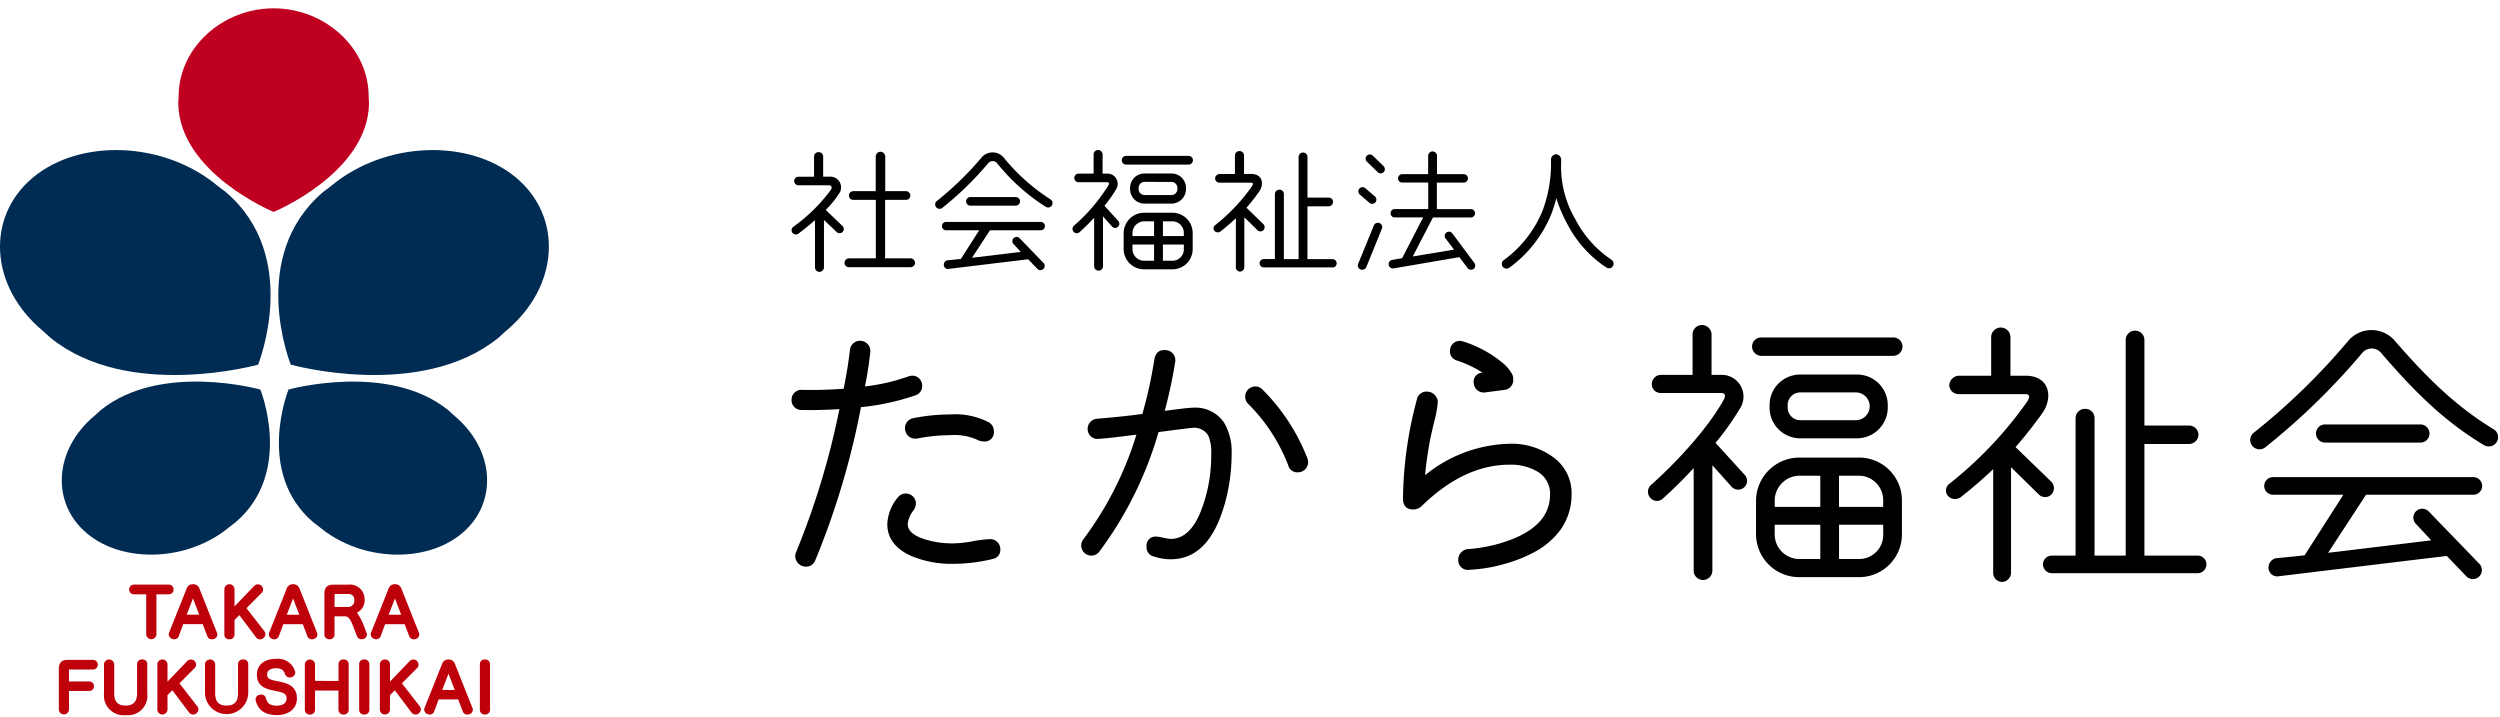 <svg xmlns="http://www.w3.org/2000/svg" xmlns:xlink="http://www.w3.org/1999/xlink" width="300" height="86" viewBox="0 0 300 86">
  <defs>
    <clipPath id="clip-path">
      <rect id="長方形_18887" data-name="長方形 18887" width="300" height="86" transform="translate(200 950)" fill="#fff" stroke="#707070" stroke-width="1"/>
    </clipPath>
    <clipPath id="clip-path-2">
      <rect id="長方形_18885" data-name="長方形 18885" width="65.864" height="84.823" transform="translate(0.001 0)" fill="none"/>
    </clipPath>
    <clipPath id="clip-path-3">
      <rect id="長方形_18886" data-name="長方形 18886" width="204.513" height="14.624" fill="none"/>
    </clipPath>
  </defs>
  <g id="マスクグループ_23285" data-name="マスクグループ 23285" transform="translate(-200 -950)" clip-path="url(#clip-path)">
    <g id="グループ_92801" data-name="グループ 92801" transform="translate(200 951)">
      <g id="グループ_92800" data-name="グループ 92800" clip-path="url(#clip-path-2)">
        <path id="パス_65966" data-name="パス 65966" d="M30.973,42.757S15.41,47.109,6.062,39.539l-.906-.821C-1.293,33.359-1.691,25,3.956,20.3s15.7-4.367,22.155,1l.99.752c9.109,7.771,3.871,20.706,3.871,20.706" fill="#002b52"/>
        <path id="パス_65967" data-name="パス 65967" d="M34.893,42.757s15.563,4.352,24.91-3.218l.906-.821C67.158,33.359,67.556,25,61.909,20.3s-15.707-4.367-22.157,1l-.987.752c-9.109,7.771-3.872,20.706-3.872,20.706" fill="#002b52"/>
        <path id="パス_65968" data-name="パス 65968" d="M31.248,45.747S19.271,42.4,12.08,48.224l-.7.632c-4.964,4.127-5.268,10.559-.922,14.172S22.543,66.382,27.5,62.26l.76-.58c7.012-5.977,2.982-15.932,2.982-15.932" fill="#002b52"/>
        <path id="パス_65969" data-name="パス 65969" d="M34.622,45.747S46.6,42.4,53.792,48.224l.693.632c4.964,4.127,5.269,10.559.921,14.172S43.322,66.382,38.36,62.26l-.76-.58c-7.01-5.977-2.979-15.932-2.979-15.932" fill="#002b52"/>
        <path id="パス_65970" data-name="パス 65970" d="M32.838,24.434S21.526,19.761,21.39,11.417l.047-.855C21.437,4.729,26.694,0,32.838,0s11.4,4.729,11.4,10.562l.044.855c-.13,8.343-11.447,13.017-11.447,13.017" fill="#c00020"/>
        <path id="パス_65971" data-name="パス 65971" d="M20.824,69.744a.553.553,0,0,0-.515-.589H16.027a.584.584,0,0,0,.008,1.164h1.51v4.831a.616.616,0,0,0,1.226,0V70.318h1.513a.549.549,0,0,0,.536-.563v-.011" fill="#be000a"/>
        <path id="パス_65972" data-name="パス 65972" d="M25.418,75.72a.618.618,0,0,0,.2-.03.572.572,0,0,0,.462-.544.5.5,0,0,0-.048-.221l-2.1-5.3a.779.779,0,0,0-.775-.518.766.766,0,0,0-.758.516l-2.108,5.295a.615.615,0,0,0-.036.208.579.579,0,0,0,.448.55.57.57,0,0,0,.74-.32l.009-.024.536-1.434h2.337l.551,1.443a.566.566,0,0,0,.544.375m-1.513-2.954H22.4l.744-1.911.017-.043.012.032Z" fill="#be000a"/>
        <path id="パス_65973" data-name="パス 65973" d="M27.541,75.712a.558.558,0,0,0,.6-.509c0-.017,0-.033,0-.05V73.4l.577-.588,2.017,2.681a.583.583,0,0,0,.466.231.6.6,0,0,0,.379-.128.645.645,0,0,0,.265-.5.576.576,0,0,0-.118-.346l-2.151-2.771,1.845-1.859a.532.532,0,0,0,.148-.38.622.622,0,0,0-.213-.475.63.63,0,0,0-.83.021l-2.385,2.484v-2.1a.611.611,0,0,0-1.218,0v5.483a.556.556,0,0,0,.55.562l.063,0" fill="#be000a"/>
        <path id="パス_65974" data-name="パス 65974" d="M37.426,75.72a.618.618,0,0,0,.2-.03.572.572,0,0,0,.462-.544.5.5,0,0,0-.048-.221l-2.1-5.3a.779.779,0,0,0-.775-.518.766.766,0,0,0-.758.516L32.3,74.923a.615.615,0,0,0-.036.208.579.579,0,0,0,.448.55.57.57,0,0,0,.74-.32l.009-.024L34,73.9h2.335l.551,1.443a.566.566,0,0,0,.544.375M35.915,72.77H34.408l.744-1.91.017-.044.012.032Z" fill="#be000a"/>
        <path id="パス_65975" data-name="パス 65975" d="M43.591,75.681a.555.555,0,0,0,.438-.536.621.621,0,0,0-.036-.209l-.007-.017-.191-.451a6.844,6.844,0,0,0-.962-1.945,1.631,1.631,0,0,0,.918-1.577,1.755,1.755,0,0,0-1.707-1.8,1.685,1.685,0,0,0-.275.014H39.96c-.693,0-1.031.352-1.031,1.077v4.9a.563.563,0,0,0,.55.576.442.442,0,0,0,.063,0,.552.552,0,0,0,.6-.5.451.451,0,0,0,0-.064V72.957h1.181c.569,0,.734.311,1.321,1.9l.193.494a.547.547,0,0,0,.527.356.89.89,0,0,0,.229-.031m-1.067-4.627a.761.761,0,0,1-.727.792.824.824,0,0,1-.122-.005H40.142l.012-1.558h1.57c.547,0,.8.245.8.771" fill="#be000a"/>
        <path id="パス_65976" data-name="パス 65976" d="M46.215,73.9h2.341l.551,1.443a.566.566,0,0,0,.544.375.618.618,0,0,0,.2-.03.572.572,0,0,0,.462-.544.5.5,0,0,0-.048-.221l-2.1-5.3a.779.779,0,0,0-.775-.518.766.766,0,0,0-.758.516l-2.108,5.295a.615.615,0,0,0-.036.208.579.579,0,0,0,.448.55.569.569,0,0,0,.739-.321l.009-.023Zm.418-1.133.745-1.91.017-.044.012.032.733,1.922Z" fill="#be000a"/>
        <path id="パス_65977" data-name="パス 65977" d="M11.163,78.185H8.093c-.694,0-1.031.349-1.031,1.069v4.911a.611.611,0,0,0,1.218.007V81.916h2.445a.537.537,0,0,0,.544-.53c0-.012,0-.025,0-.037a.529.529,0,0,0-.484-.572.388.388,0,0,0-.059,0H8.275V79.341H11.16a.578.578,0,0,0,0-1.156" fill="#be000a"/>
        <path id="パス_65978" data-name="パス 65978" d="M17.058,78.138a.557.557,0,0,0-.61.5q0,.031,0,.063v3.5c0,1-.439,1.467-1.382,1.467-.927,0-1.359-.464-1.359-1.46V78.693a.616.616,0,0,0-1.226,0v3.534a2.36,2.36,0,0,0,2.593,2.593,2.343,2.343,0,0,0,2.6-2.593V78.693a.556.556,0,0,0-.55-.562q-.031,0-.063,0" fill="#be000a"/>
        <path id="パス_65979" data-name="パス 65979" d="M23.686,83.769,21.535,81l1.845-1.859a.532.532,0,0,0,.148-.38.621.621,0,0,0-.213-.475.633.633,0,0,0-.83.021L20.1,80.794v-2.1a.611.611,0,0,0-1.218,0v5.483a.611.611,0,0,0,1.218,0V82.42l.577-.588L22.7,84.513a.583.583,0,0,0,.467.231.6.6,0,0,0,.379-.128.645.645,0,0,0,.265-.5.576.576,0,0,0-.118-.346" fill="#be000a"/>
        <path id="パス_65980" data-name="パス 65980" d="M29.174,78.138a.557.557,0,0,0-.61.5q0,.031,0,.063v3.5c0,1-.439,1.467-1.382,1.467-.927,0-1.359-.464-1.359-1.46V78.693a.616.616,0,0,0-1.226,0v3.534a2.6,2.6,0,0,0,5.193,0V78.693a.556.556,0,0,0-.55-.562q-.031,0-.063,0" fill="#be000a"/>
        <path id="パス_65981" data-name="パス 65981" d="M33.575,80.8h0L33,80.682c-.874-.171-.941-.429-.941-.776,0-.443.408-.717,1.065-.717.787,0,.99.4,1.081.718a.6.6,0,0,0,.745.36.569.569,0,0,0,.481-.546.511.511,0,0,0-.034-.186,2.119,2.119,0,0,0-2.273-1.47c-1.7,0-2.3.993-2.3,1.842,0,1.1.544,1.655,1.877,1.93l.621.132c.907.185,1.067.425,1.067.861,0,.531-.445.849-1.189.849-.963,0-1.159-.435-1.291-.923a.573.573,0,0,0-.573-.408,1.072,1.072,0,0,0-.187.022.586.586,0,0,0-.48.56.742.742,0,0,0,.025.169c.152.512.507,1.712,2.544,1.712,1.43,0,2.392-.8,2.392-1.989,0-1.4-.988-1.8-2.055-2.023" fill="#be000a"/>
        <path id="パス_65982" data-name="パス 65982" d="M41.244,78.138a.564.564,0,0,0-.624.5.426.426,0,0,0,0,.061v2.009H37.805V78.7a.616.616,0,0,0-1.226,0V84.18a.556.556,0,0,0,.55.562l.063,0a.563.563,0,0,0,.611-.509c0-.016,0-.033,0-.05V81.862h2.811V84.18a.564.564,0,0,0,.567.562.608.608,0,0,0,.061,0,.554.554,0,0,0,.6-.506.469.469,0,0,0,0-.053V78.7a.548.548,0,0,0-.534-.561.486.486,0,0,0-.066,0" fill="#be000a"/>
        <path id="パス_65983" data-name="パス 65983" d="M43.7,78.138a.553.553,0,0,0-.6.5c0,.021,0,.042,0,.063V84.18a.558.558,0,0,0,.555.561l.05,0a.565.565,0,0,0,.617-.509.42.42,0,0,0,0-.05V78.7a.56.56,0,0,0-.558-.562c-.021,0-.041,0-.062,0" fill="#be000a"/>
        <path id="パス_65984" data-name="パス 65984" d="M50.38,83.769,48.229,81l1.845-1.859a.532.532,0,0,0,.148-.38.621.621,0,0,0-.213-.475.633.633,0,0,0-.83.021L46.8,80.794v-2.1a.611.611,0,0,0-1.218,0v5.483a.611.611,0,0,0,1.218,0V82.42l.577-.588,2.013,2.684a.583.583,0,0,0,.467.231.6.6,0,0,0,.379-.128.645.645,0,0,0,.265-.5.576.576,0,0,0-.118-.346" fill="#be000a"/>
        <path id="パス_65985" data-name="パス 65985" d="M54.586,78.656a.779.779,0,0,0-.775-.518.766.766,0,0,0-.758.516l-2.108,5.295a.615.615,0,0,0-.036.208.579.579,0,0,0,.448.55.571.571,0,0,0,.741-.322l.008-.022.536-1.434h2.341l.551,1.443a.566.566,0,0,0,.544.375.618.618,0,0,0,.2-.03.572.572,0,0,0,.462-.544.5.5,0,0,0-.048-.221Zm-.02,3.14H53.06l.744-1.911.017-.043.012.032Z" fill="#be000a"/>
        <path id="パス_65986" data-name="パス 65986" d="M58.184,78.138a.553.553,0,0,0-.6.5c0,.021,0,.042,0,.063V84.18a.558.558,0,0,0,.555.561l.05,0a.565.565,0,0,0,.617-.509.419.419,0,0,0,0-.05V78.7a.56.56,0,0,0-.558-.562c-.021,0-.041,0-.062,0" fill="#be000a"/>
      </g>
    </g>
    <g id="グループ_92806" data-name="グループ 92806" transform="translate(0 10.722)">
      <g id="グループ_92803" data-name="グループ 92803" transform="translate(295 957.277)">
        <g id="グループ_92802" data-name="グループ 92802" transform="translate(0 0)" clip-path="url(#clip-path-3)">
          <path id="パス_65987" data-name="パス 65987" d="M5.4,10.079,3.875,8.631v5.695a.55.55,0,0,1-.547.531.535.535,0,0,1-.53-.531V8.647c-.611.547-1.271,1.094-2,1.625a.507.507,0,0,1-.6-.821A20.073,20.073,0,0,0,4.712,5c.145-.225.113-.531-.225-.531H.819a.515.515,0,0,1,0-1.03H2.685V1.021A.529.529,0,0,1,3.232.49a.529.529,0,0,1,.547.53V3.434h.837A1.283,1.283,0,0,1,5.629,5.542,10.792,10.792,0,0,1,4.084,7.424L6.1,9.354a.5.5,0,0,1-.692.725m8.865,4.215h-7.4a.522.522,0,0,1-.531-.515.55.55,0,0,1,.531-.547H10.1V6.218H7.4a.522.522,0,0,1-.53-.515.535.535,0,0,1,.53-.531h2.687V1.021a.584.584,0,0,1,.563-.579.6.6,0,0,1,.579.579V5.172h2.493a.522.522,0,0,1,.515.531.509.509,0,0,1-.515.515h-2.51v7.014h3.057a.55.55,0,0,1,.531.547.522.522,0,0,1-.531.515" transform="translate(0 -0.233)"/>
          <path id="パス_65988" data-name="パス 65988" d="M49.687,7.159a23.756,23.756,0,0,1-5.9-5.293.7.7,0,0,0-1.014.016,38.71,38.71,0,0,1-5.534,5.39.528.528,0,1,1-.644-.837,37.411,37.411,0,0,0,5.374-5.229,1.739,1.739,0,0,1,2.606-.016,23.634,23.634,0,0,0,5.663,5.067.527.527,0,0,1-.547.9m-.628,2.8h-6.1l-2.156,3.3,5.856-.708-.869-.933a.506.506,0,1,1,.724-.708l2.88,2.977a.512.512,0,0,1-.74.707l-1.11-1.158-9.572,1.158a.491.491,0,0,1-.548-.434.538.538,0,0,1,.434-.6l1.609-.161,2.2-3.443H37.7a.5.5,0,1,1,0-1H49.059a.5.5,0,0,1,0,1M46.051,7H40.613a.515.515,0,0,1,0-1.03h5.438a.515.515,0,0,1,0,1.03" transform="translate(-19.167 -0.322)"/>
          <path id="パス_65989" data-name="パス 65989" d="M76.7,8.511a.491.491,0,0,1-.032.708.5.5,0,0,1-.708-.032L74.871,7.964v5.985a.531.531,0,0,1-1.062,0V8.125c-.515.563-1.11,1.158-1.753,1.738a.493.493,0,0,1-.708-.048.51.51,0,0,1,.032-.724,21.279,21.279,0,0,0,4.135-4.843c.113-.193.113-.386-.145-.386H71.927a.5.5,0,0,1-.5-.5.53.53,0,0,1,.5-.53h1.818V.53a.535.535,0,0,1,.53-.53.55.55,0,0,1,.547.53v2.3h.563a1.234,1.234,0,0,1,1.046,1.914,14.773,14.773,0,0,1-1.384,1.947Zm8.43-6.757H77.654a.535.535,0,0,1-.531-.531.522.522,0,0,1,.531-.515h7.481a.522.522,0,0,1,.531.515.535.535,0,0,1-.531.531m.5,10.136a2.431,2.431,0,0,1-2.445,2.43H79.81a2.445,2.445,0,0,1-2.461-2.43V9.959a2.465,2.465,0,0,1,2.461-2.43h3.379a2.431,2.431,0,0,1,2.445,2.43Zm-2.59-5.454h-3.17a1.743,1.743,0,0,1-1.753-1.818,1.733,1.733,0,0,1,1.769-1.8h3.154a1.737,1.737,0,0,1,1.786,1.8,1.75,1.75,0,0,1-1.786,1.818M81,10.328V8.559H79.81a1.422,1.422,0,0,0-1.4,1.4v.37Zm0,2.961V11.342H78.41v.547a1.4,1.4,0,0,0,1.4,1.4Zm2.043-9.46H79.89a.715.715,0,0,0-.74.788.715.715,0,0,0,.74.788h3.154a.727.727,0,0,0,.756-.788.727.727,0,0,0-.756-.788m1.528,6.5v-.37a1.387,1.387,0,0,0-1.383-1.4H82.062v1.769Zm0,1.014h-2.51v1.947h1.126a1.367,1.367,0,0,0,1.383-1.4Z" transform="translate(-37.512 0)"/>
          <path id="パス_65990" data-name="パス 65990" d="M112.259,9.779l-1.593-1.56v6a.529.529,0,0,1-.515.515.515.515,0,0,1-.5-.515V8.331c-.579.548-1.191,1.079-1.85,1.593a.547.547,0,0,1-.724-.08.477.477,0,0,1,.1-.692,22.258,22.258,0,0,0,4.392-4.633c.145-.226.241-.451-.113-.451H107.69a.53.53,0,0,1-.531-.5.573.573,0,0,1,.531-.547h1.85V.818a.547.547,0,0,1,1.095,0v2.2h.852c1.368,0,1.577,1.206.981,2.092a24.135,24.135,0,0,1-1.545,1.963l2.027,1.963a.525.525,0,0,1,.016.724.506.506,0,0,1-.708.016m8.993,4.456H113a.5.5,0,1,1,0-1h1.335V5.419a.537.537,0,0,1,.547-.515.522.522,0,0,1,.53.515v7.819h1.77V.979a.531.531,0,0,1,1.062,0V5.854H120.8a.529.529,0,0,1,.515.515.544.544,0,0,1-.515.531h-2.558v6.339h3.008a.5.5,0,1,1,0,1" transform="translate(-56.348 -0.143)"/>
          <path id="パス_65991" data-name="パス 65991" d="M144.582,14.242a.532.532,0,0,1-.691.29.515.515,0,0,1-.29-.676l1.883-4.6a.522.522,0,0,1,.675-.29.509.509,0,0,1,.29.676Zm.387-7.69-1.175-1.014a.5.5,0,1,1,.66-.756l1.174,1a.508.508,0,0,1-.659.772m.982-3.7-1.32-1.271a.507.507,0,0,1,.708-.724l1.319,1.287a.5.5,0,1,1-.707.708m11.181,5.437h-4.553l-2.429,4.682,4.955-.821-1.013-1.335a.509.509,0,1,1,.836-.579l2.623,3.524a.53.53,0,0,1-.113.724.538.538,0,0,1-.724-.145l-.965-1.287L147.88,14.4a.515.515,0,1,1-.177-1.014l1.175-.209L151.4,8.289h-3.411a.5.5,0,1,1,0-1h4.022V4.106h-3.121a.5.5,0,0,1-.5-.5.515.515,0,0,1,.5-.514H152V.9a.531.531,0,0,1,1.062,0V3.093h3.2a.529.529,0,0,1,.515.514.515.515,0,0,1-.515.5h-3.218V7.292h4.086a.5.5,0,1,1,0,1" transform="translate(-75.622 -0.197)"/>
          <path id="パス_65992" data-name="パス 65992" d="M192.625,14.682a13.877,13.877,0,0,1-4.7-5.229,16.8,16.8,0,0,1-1.319-3.1A15.718,15.718,0,0,1,186,8.279a14.855,14.855,0,0,1-5.036,6.419.58.58,0,0,1-.788-.113.565.565,0,0,1,.112-.788,13.775,13.775,0,0,0,4.666-5.937,16.188,16.188,0,0,0,1.013-6.13.65.65,0,0,1,.611-.644.662.662,0,0,1,.611.644c0,.29-.016.579-.016.885a12.531,12.531,0,0,0,1.737,6.306,12.962,12.962,0,0,0,4.3,4.81.573.573,0,0,1,.193.772.554.554,0,0,1-.772.177" transform="translate(-94.848 -0.573)"/>
        </g>
      </g>
      <g id="グループ_92805" data-name="グループ 92805" transform="translate(200 961.045)">
        <g id="グループ_92804" data-name="グループ 92804">
          <path id="パス_65993" data-name="パス 65993" d="M109.879,25.663a28.774,28.774,0,0,1-6.561,1.428,95.034,95.034,0,0,1-5.474,18.358,1.174,1.174,0,0,1-1.156.782,1.278,1.278,0,0,1-1.258-1.258,1.221,1.221,0,0,1,.1-.476,93.709,93.709,0,0,0,5.2-17.168q-2.652.153-4.59.1a1.171,1.171,0,0,1-1.155-1.258,1.192,1.192,0,0,1,1.257-1.156,49.067,49.067,0,0,0,5-.136c.374-1.869.612-3.434.748-4.658a1.231,1.231,0,0,1,2.447.273c-.17,1.462-.373,2.821-.645,4.113a23.673,23.673,0,0,0,5.269-1.223,1.66,1.66,0,0,1,.408-.069,1.183,1.183,0,0,1,1.19,1.191,1.145,1.145,0,0,1-.782,1.155m9.247,19.65a19.981,19.981,0,0,1-4.725.578,12.248,12.248,0,0,1-5.066-.952c-1.9-.849-2.856-2.141-2.856-3.807a5.321,5.321,0,0,1,1.258-3.2,1.193,1.193,0,0,1,.952-.475,1.212,1.212,0,0,1,1.224,1.19,1.534,1.534,0,0,1-.306.85,3.147,3.147,0,0,0-.68,1.632c.034.849.748,1.427,2.21,1.87a11.019,11.019,0,0,0,3.264.441,13.926,13.926,0,0,0,2.243-.238,15.061,15.061,0,0,1,2.21-.272,1.212,1.212,0,0,1,1.19,1.224,1.1,1.1,0,0,1-.918,1.156m-1.8-14.278a6.736,6.736,0,0,0-3.332-.578,20.8,20.8,0,0,0-3.943.407,1.23,1.23,0,0,1-1.428-1.019,1.207,1.207,0,0,1,.986-1.428,22.3,22.3,0,0,1,4.385-.443,8.8,8.8,0,0,1,4.692.953,1.21,1.21,0,0,1,.578,1.053A1.093,1.093,0,0,1,118,31.2a1.339,1.339,0,0,1-.68-.17"/>
          <path id="パス_65994" data-name="パス 65994" d="M146.94,38.786c-1.259,4.385-3.4,6.561-6.46,6.561a6.7,6.7,0,0,1-2.04-.341,1.1,1.1,0,0,1-.849-1.155,1.071,1.071,0,0,1,1.19-1.224c.373,0,1.291.272,1.7.272,1.5,0,2.686-1.054,3.57-3.195a18.19,18.19,0,0,0,1.292-6.97,5.071,5.071,0,0,0-.34-2.21,1.953,1.953,0,0,0-1.9-.951q-.2,0-4.08.509a44.54,44.54,0,0,1-7.105,14.347,1.191,1.191,0,0,1-.952.476,1.219,1.219,0,0,1-1.224-1.224,1.264,1.264,0,0,1,.272-.748,40.8,40.8,0,0,0,6.357-12.545c-1.6.2-3.093.408-4.521.51a1.178,1.178,0,0,1-1.326-1.088,1.218,1.218,0,0,1,1.088-1.325c2.414-.2,4.25-.408,5.473-.578a54.816,54.816,0,0,0,1.428-6.46c.136-.918.612-1.291,1.462-1.19a1.2,1.2,0,0,1,1.054,1.36,57.457,57.457,0,0,1-1.258,5.916c1.836-.239,2.958-.374,3.332-.374a4.17,4.17,0,0,1,3.773,1.767,6.85,6.85,0,0,1,.918,3.808,22.071,22.071,0,0,1-.849,6.052m10.028-5.1a1.218,1.218,0,0,1-1.224,1.224,1.109,1.109,0,0,1-1.155-.816,20.942,20.942,0,0,0-4.828-7.411,1.183,1.183,0,0,1-.34-.851,1.212,1.212,0,0,1,1.19-1.223,1.164,1.164,0,0,1,.918.408,23.822,23.822,0,0,1,5.372,8.261,1.7,1.7,0,0,1,.067.408"/>
          <path id="パス_65995" data-name="パス 65995" d="M187.229,41.845a9.4,9.4,0,0,1-3.06,2.617,16.989,16.989,0,0,1-3.468,1.395,18.3,18.3,0,0,1-4.351.748,1.154,1.154,0,0,1-1.361-1.156,1.281,1.281,0,0,1,1.191-1.326,18.055,18.055,0,0,0,5.2-1.156c3.058-1.19,4.589-2.958,4.623-5.3a3.041,3.041,0,0,0-1.53-2.856,6.281,6.281,0,0,0-3.331-.816c-3.6,0-7.106,1.632-10.471,4.9a1.513,1.513,0,0,1-1.055.477c-.849,0-1.258-.443-1.258-1.326a47.5,47.5,0,0,1,1.666-11.866,1.15,1.15,0,0,1,1.224-.951,1.306,1.306,0,0,1,1.292,1.258,14.629,14.629,0,0,1-.441,2.38c-.375,1.529-.545,2.413-.579,2.651-.238,1.327-.408,2.55-.509,3.74a16.606,16.606,0,0,1,10.131-3.774,8.428,8.428,0,0,1,5.132,1.53,5.322,5.322,0,0,1,2.313,4.658,7.232,7.232,0,0,1-1.36,4.181m-5.644-18.154a1.181,1.181,0,0,1-1.088,1.326l-2.346.306a1.2,1.2,0,0,1-1.292-1.054,1.093,1.093,0,0,1,1.054-1.326,13.835,13.835,0,0,0-3.094-1.462A1.109,1.109,0,0,1,174,20.326a1.183,1.183,0,0,1,1.19-1.191,1.743,1.743,0,0,1,.373.069,13.875,13.875,0,0,1,4.59,2.447,4.754,4.754,0,0,1,1.292,1.462,1.108,1.108,0,0,1,.136.578"/>
          <path id="パス_65996" data-name="パス 65996" d="M209.364,35.216a1.039,1.039,0,0,1-.068,1.5,1.067,1.067,0,0,1-1.5-.068l-2.312-2.584V46.707a1.122,1.122,0,0,1-2.244,0V34.4c-1.088,1.19-2.346,2.447-3.706,3.672a1.04,1.04,0,0,1-1.495-.1,1.079,1.079,0,0,1,.067-1.53c2.958-2.618,6.8-6.731,8.737-10.233.239-.408.239-.816-.3-.816h-7.276a1.058,1.058,0,0,1-1.053-1.054,1.119,1.119,0,0,1,1.053-1.121h3.842V18.353a1.132,1.132,0,0,1,1.121-1.121,1.161,1.161,0,0,1,1.156,1.121v4.863h1.191a2.607,2.607,0,0,1,2.21,4.045,31.318,31.318,0,0,1-2.924,4.114Zm17.813-14.279H211.37a1.132,1.132,0,0,1-1.123-1.122,1.1,1.1,0,0,1,1.123-1.088h15.807a1.1,1.1,0,0,1,1.123,1.088,1.132,1.132,0,0,1-1.123,1.122m1.054,21.418a5.136,5.136,0,0,1-5.167,5.134h-7.14a5.166,5.166,0,0,1-5.2-5.134V38.276a5.21,5.21,0,0,1,5.2-5.134h7.14a5.136,5.136,0,0,1,5.167,5.134Zm-5.473-11.524h-6.7a3.683,3.683,0,0,1-3.706-3.842,3.662,3.662,0,0,1,3.739-3.808h6.664a3.671,3.671,0,0,1,3.774,3.808,3.7,3.7,0,0,1-3.774,3.842m-4.318,8.226V35.318h-2.516a3,3,0,0,0-2.957,2.958v.781Zm0,6.256V41.2h-5.473v1.156a2.96,2.96,0,0,0,2.957,2.958Zm4.318-19.99h-6.664a1.509,1.509,0,0,0-1.563,1.666,1.51,1.51,0,0,0,1.563,1.666h6.664a1.667,1.667,0,0,0,0-3.332m3.229,13.734v-.781a2.93,2.93,0,0,0-2.923-2.958h-2.38v3.739Zm0,2.142h-5.3v4.114h2.38a2.888,2.888,0,0,0,2.923-2.958Z"/>
          <path id="パス_65997" data-name="パス 65997" d="M244.69,37.6l-3.366-3.3V46.98a1.119,1.119,0,0,1-1.088,1.088,1.09,1.09,0,0,1-1.054-1.088V34.536c-1.224,1.157-2.515,2.279-3.91,3.367a1.155,1.155,0,0,1-1.529-.17,1.01,1.01,0,0,1,.2-1.462,46.979,46.979,0,0,0,9.281-9.791c.307-.477.51-.952-.237-.952h-7.956a1.12,1.12,0,0,1-1.121-1.054,1.212,1.212,0,0,1,1.121-1.156h3.91V18.66a1.157,1.157,0,0,1,2.313,0v4.658h1.8c2.891,0,3.332,2.549,2.075,4.42a51,51,0,0,1-3.264,4.147l4.283,4.148a1.11,1.11,0,0,1,.034,1.53,1.068,1.068,0,0,1-1.495.033m19,9.417h-17.44a1.054,1.054,0,1,1,0-2.107h2.821V28.383a1.134,1.134,0,0,1,1.156-1.088,1.1,1.1,0,0,1,1.121,1.088V44.906h3.74V19a1.123,1.123,0,0,1,2.245,0V29.3h5.4a1.119,1.119,0,0,1,1.088,1.088,1.15,1.15,0,0,1-1.088,1.122h-5.4V44.906h6.357a1.054,1.054,0,1,1,0,2.107"/>
          <path id="パス_65998" data-name="パス 65998" d="M298.136,31.681c-5.032-2.992-8.7-6.8-12.477-11.185a1.48,1.48,0,0,0-2.142.033,81.8,81.8,0,0,1-11.694,11.39,1.115,1.115,0,1,1-1.36-1.768A78.962,78.962,0,0,0,281.817,19.1a3.675,3.675,0,0,1,5.508-.033c3.6,4.147,7.207,7.852,11.967,10.708a1.114,1.114,0,0,1-1.156,1.9M296.81,37.6H283.926l-4.556,6.97,12.375-1.5L289.909,41.1a1.07,1.07,0,1,1,1.529-1.5l6.086,6.29a1.082,1.082,0,0,1-1.564,1.5l-2.346-2.447-20.227,2.447a1.036,1.036,0,0,1-1.156-.918,1.138,1.138,0,0,1,.918-1.258l3.4-.34,4.658-7.275h-8.4a1.055,1.055,0,1,1,0-2.108h24a1.054,1.054,0,1,1,0,2.108m-6.357-6.255H278.962a1.089,1.089,0,0,1,0-2.176h11.491a1.088,1.088,0,0,1,0,2.176"/>
        </g>
      </g>
    </g>
  </g>
</svg>
